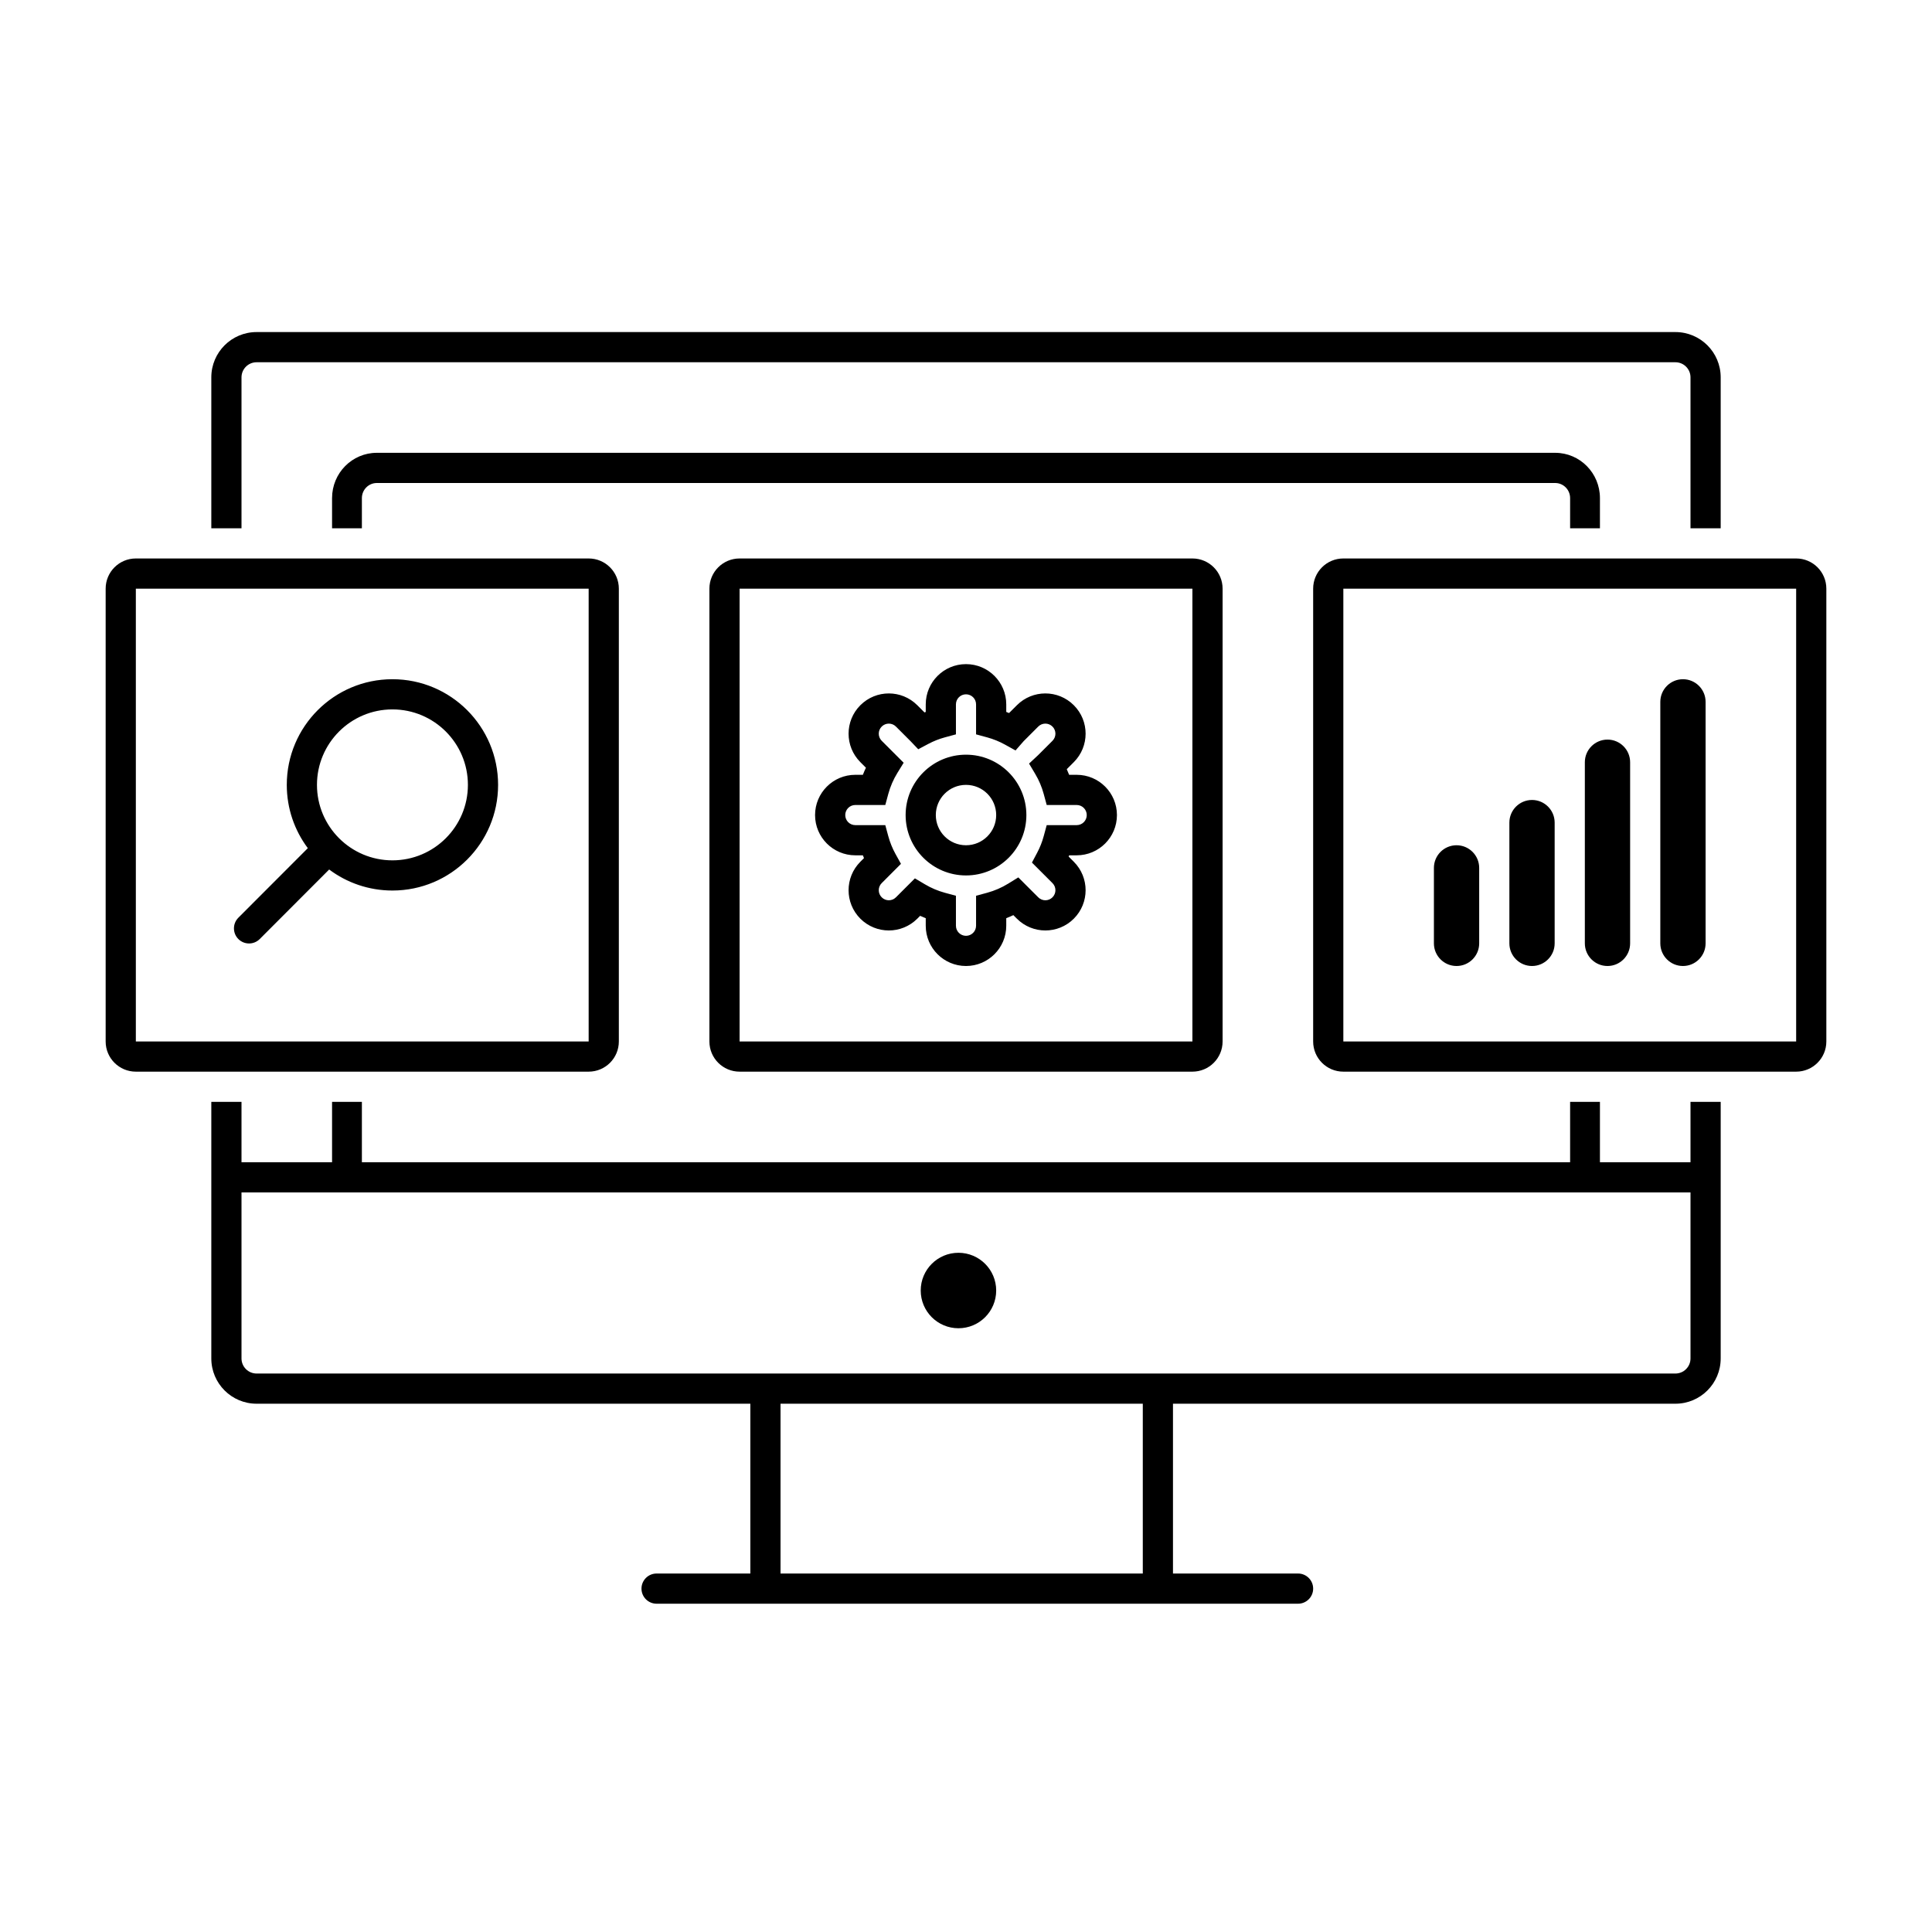 <svg xmlns="http://www.w3.org/2000/svg" xmlns:xlink="http://www.w3.org/1999/xlink" viewBox="0 0 128 128">
  <defs>
    <path id="web-service-a" d="M13.394,34.193 C12.519,33.024 12,31.572 12,30 C12,26.134 15.134,23 19,23 C22.866,23 26,26.134 26,30 C26,33.866 22.866,37 19,37 C17.428,37 15.977,36.482 14.808,35.607 L10.208,40.214 C9.817,40.605 9.184,40.605 8.793,40.215 C8.403,39.825 8.402,39.192 8.792,38.801 L13.394,34.193 Z M42,15 L72,15 C73.105,15 74,15.895 74,17 L74,47 C74,48.105 73.105,49 72,49 L42,49 C40.895,49 40,48.105 40,47 L40,17 C40,15.895 40.895,15 42,15 Z M42,17 L42,47 L72,47 L72,17 L42,17 Z M59.667,38.833 L59.667,39.333 C59.667,40.806 58.473,42 57,42 C55.527,42 54.333,40.806 54.333,39.333 L54.333,38.833 C54.208,38.784 54.084,38.732 53.961,38.676 L53.773,38.865 C52.731,39.906 51.043,39.906 50.001,38.865 C48.96,37.823 48.96,36.135 50.001,35.093 L50.242,34.852 C50.216,34.791 50.191,34.729 50.167,34.667 L49.667,34.667 C48.194,34.667 47,33.473 47,32 C47,30.527 48.194,29.333 49.667,29.333 L50.167,29.333 C50.229,29.174 50.297,29.017 50.37,28.863 L50.001,28.494 C48.96,27.452 48.96,25.764 50.001,24.723 C51.043,23.681 52.731,23.681 53.773,24.723 L54.25,25.2 C54.278,25.189 54.305,25.178 54.333,25.167 L54.333,24.667 C54.333,23.194 55.527,22 57,22 C58.473,22 59.667,23.194 59.667,24.667 L59.667,25.167 C59.729,25.191 59.791,25.216 59.852,25.242 L60.372,24.723 C61.414,23.681 63.102,23.681 64.143,24.723 C65.185,25.764 65.185,27.452 64.143,28.494 L63.676,28.961 C63.732,29.084 63.784,29.208 63.833,29.333 L64.333,29.333 C65.806,29.333 67,30.527 67,32 C67,33.473 65.806,34.667 64.333,34.667 L63.833,34.667 C63.822,34.695 63.811,34.722 63.8,34.75 L64.143,35.093 C65.185,36.135 65.185,37.823 64.143,38.865 C63.102,39.906 61.414,39.906 60.372,38.865 L60.137,38.63 C59.983,38.703 59.826,38.771 59.667,38.833 Z M61.786,37.45 C62.047,37.711 62.469,37.711 62.729,37.45 C62.99,37.19 62.99,36.768 62.729,36.508 L61.369,35.148 L61.715,34.495 C61.899,34.149 62.044,33.783 62.147,33.404 L62.347,32.667 L64.333,32.667 C64.702,32.667 65,32.368 65,32 C65,31.632 64.702,31.333 64.333,31.333 L62.347,31.333 L62.147,30.596 C62.021,30.134 61.834,29.692 61.59,29.282 L61.178,28.589 L61.768,28.04 L61.786,28.022 L62.729,27.08 C62.99,26.819 62.99,26.397 62.729,26.137 C62.469,25.876 62.047,25.876 61.786,26.137 L60.844,27.08 C60.833,27.09 60.822,27.101 60.812,27.113 L60.281,27.719 L59.576,27.329 C59.206,27.124 58.813,26.965 58.404,26.853 L57.667,26.653 L57.667,24.667 C57.667,24.298 57.368,24 57,24 C56.632,24 56.333,24.298 56.333,24.667 L56.333,26.653 L55.596,26.853 C55.217,26.956 54.851,27.101 54.505,27.285 L53.836,27.64 L53.313,27.091 L53.301,27.08 L52.358,26.137 C52.098,25.876 51.676,25.876 51.416,26.137 C51.155,26.397 51.155,26.819 51.416,27.08 L52.87,28.534 L52.455,29.207 C52.19,29.638 51.987,30.105 51.853,30.596 L51.653,31.333 L49.667,31.333 C49.298,31.333 49,31.632 49,32 C49,32.368 49.298,32.667 49.667,32.667 L51.653,32.667 L51.853,33.404 C51.964,33.812 52.124,34.205 52.327,34.574 L52.691,35.232 L51.416,36.508 C51.155,36.768 51.155,37.19 51.416,37.45 C51.676,37.711 52.098,37.711 52.358,37.45 L53.615,36.194 L54.283,36.59 C54.693,36.834 55.134,37.021 55.596,37.147 L56.333,37.347 L56.333,39.333 C56.333,39.702 56.632,40 57,40 C57.368,40 57.667,39.702 57.667,39.333 L57.667,37.347 L58.404,37.147 C58.895,37.013 59.362,36.81 59.793,36.545 L60.466,36.13 L61.786,37.45 Z M57,36 C54.791,36 53,34.209 53,32 C53,29.791 54.791,28 57,28 C59.209,28 61,29.791 61,32 C61,34.209 59.209,36 57,36 Z M57,34 C58.105,34 59,33.105 59,32 C59,30.895 58.105,30 57,30 C55.895,30 55,30.895 55,32 C55,33.105 55.895,34 57,34 Z M2,15 L32,15 C33.105,15 34,15.895 34,17 L34,47 C34,48.105 33.105,49 32,49 L2,49 C0.895,49 0,48.105 0,47 L0,17 C0,15.895 0.895,15 2,15 Z M2,17 L2,47 L32,47 L32,17 L2,17 Z M82,15 L112,15 C113.105,15 114,15.895 114,17 L114,47 C114,48.105 113.105,49 112,49 L82,49 C80.895,49 80,48.105 80,47 L80,17 C80,15.895 80.895,15 82,15 Z M82,17 L82,47 L112,47 L112,17 L82,17 Z M19,35 C21.761,35 24,32.761 24,30 C24,27.239 21.761,25 19,25 C16.239,25 14,27.239 14,30 C14,32.761 16.239,35 19,35 Z M89.5,34 C90.328,34 91,34.672 91,35.5 L91,40.5 C91,41.328 90.328,42 89.5,42 C88.672,42 88,41.328 88,40.5 L88,35.5 C88,34.672 88.672,34 89.5,34 Z M94.5,31 C95.328,31 96,31.672 96,32.5 L96,40.5 C96,41.328 95.328,42 94.5,42 C93.672,42 93,41.328 93,40.5 L93,32.5 C93,31.672 93.672,31 94.5,31 Z M99.5,27 C100.328,27 101,27.672 101,28.5 L101,40.5 C101,41.328 100.328,42 99.5,42 C98.672,42 98,41.328 98,40.5 L98,28.5 C98,27.672 98.672,27 99.5,27 Z M104.5,23 C105.328,23 106,23.672 106,24.5 L106,40.5 C106,41.328 105.328,42 104.5,42 C103.672,42 103,41.328 103,40.5 L103,24.5 C103,23.672 103.672,23 104.5,23 Z M97.024,51 L99,51 L99,55 L105,55 L105,51 L107,51 L107,68 C107,69.657 105.657,71 104,71 L70.713,71 L70.713,82.25 L79,82.25 C79.552,82.25 80,82.698 80,83.25 C80,83.802 79.552,84.25 79,84.25 L36.5,84.25 C35.948,84.25 35.5,83.802 35.5,83.25 C35.5,82.698 35.948,82.25 36.5,82.25 L42.712,82.25 L42.712,71 L10,71 C8.343,71 7,69.657 7,68 L7,51 L9,51 L9,55 L15,55 L15,51 L16.976,51 L16.976,55 L97.024,55 L97.024,51 Z M97.024,13 L97.024,11 C97.024,10.448 96.581,10 96.035,10 L17.965,10 C17.419,10 16.976,10.448 16.976,11 L16.976,13 L15,13 L15,11 C15,9.343 16.327,8 17.965,8 L96.035,8 C97.673,8 99,9.343 99,11 L99,13 L97.024,13 Z M105,13 L105,3 C105,2.448 104.552,2 104,2 L10,2 C9.448,2 9,2.448 9,3 L9,13 L7,13 L7,3 C7,1.343 8.343,0 10,0 L104,0 C105.657,0 107,1.343 107,3 L107,13 L105,13 Z M44.712,71 L44.712,82.25 L68.713,82.25 L68.713,71 L44.712,71 Z M105,57 L9,57 L9,68 C9,68.552 9.448,69 10,69 L104,69 C104.552,69 105,68.552 105,68 L105,57 Z M56.5,66 C55.119,66 54,64.881 54,63.5 C54,62.119 55.119,61 56.5,61 C57.881,61 59,62.119 59,63.5 C59,64.881 57.881,66 56.5,66 Z"/>
  </defs>
  <g fill="none" fill-rule="evenodd" transform="translate(7 22)">
    <use fill="#000" fill-rule="nonzero" xlink:href="#web-service-a"/>
    <rect width="128" height="104" x="-7" y="-12" />
  </g>
</svg>